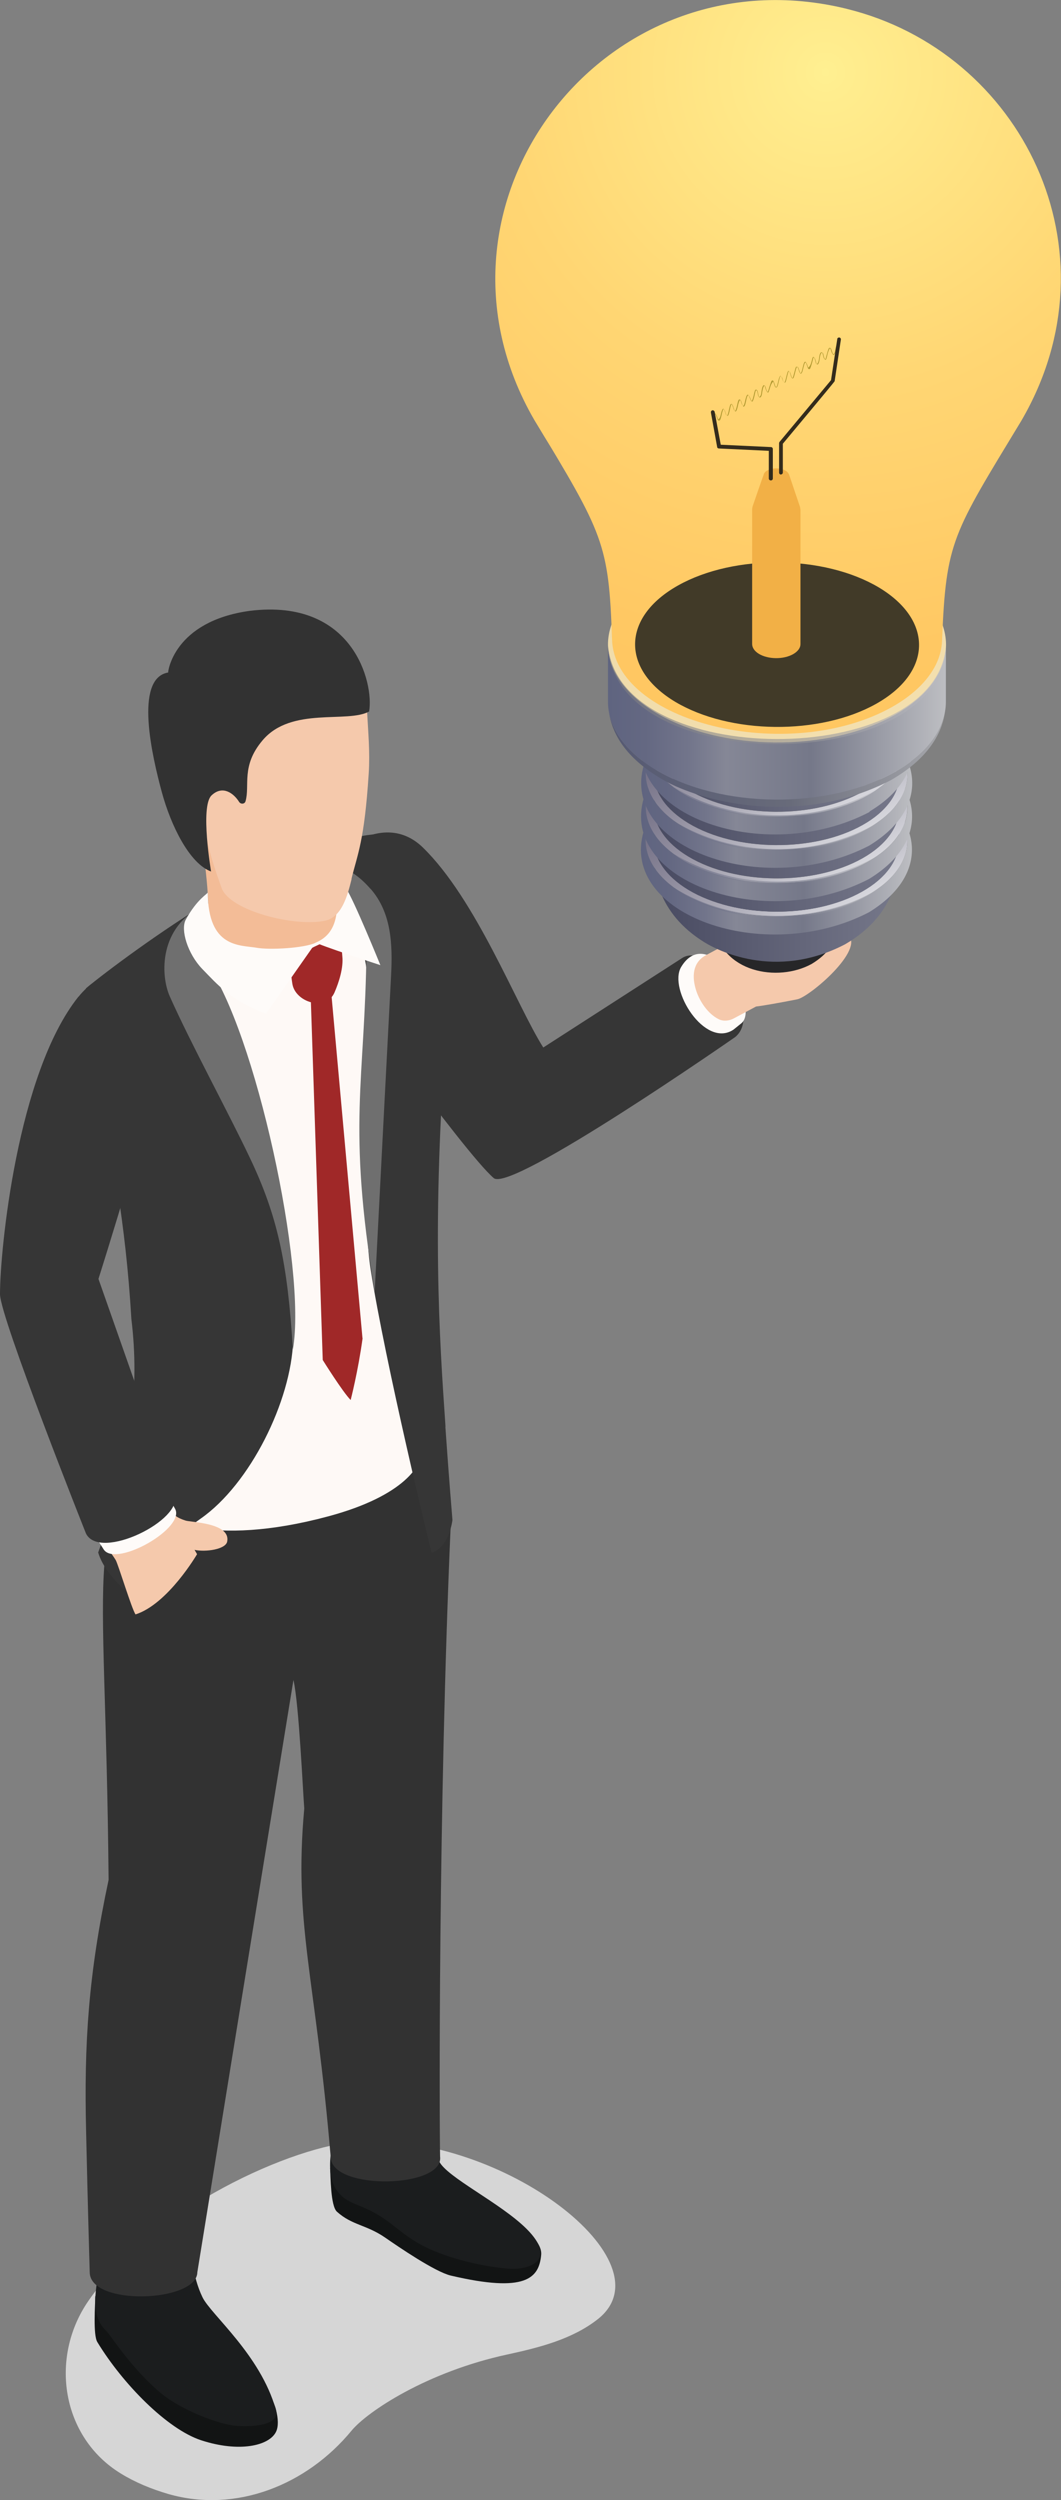 <?xml version="1.0" encoding="UTF-8"?><svg xmlns="http://www.w3.org/2000/svg" xmlns:xlink="http://www.w3.org/1999/xlink" viewBox="0 0 76.4 180"><rect x="0" y="0" width="76.4" height="180" fill="#808080" stroke="none"/><defs><style>.cls-1{fill:#d6d6d6;}.cls-1,.cls-2,.cls-3,.cls-4,.cls-5,.cls-6,.cls-7,.cls-8,.cls-9,.cls-10,.cls-11,.cls-12,.cls-13,.cls-14,.cls-15,.cls-16,.cls-17,.cls-18,.cls-19,.cls-20,.cls-21,.cls-22,.cls-23,.cls-24,.cls-25,.cls-26,.cls-27,.cls-28,.cls-29,.cls-30,.cls-31,.cls-32,.cls-33,.cls-34,.cls-35,.cls-36,.cls-37,.cls-38,.cls-39{stroke-width:0px;}.cls-2{fill:#121414;}.cls-3{fill:#fefbf9;}.cls-4{fill:#b29a32;}.cls-5{fill:url(#linear-gradient);}.cls-6{fill:#6f6f6f;}.cls-7{fill:#323232;}.cls-8{fill:url(#_裼_胙琅韃_79-7);}.cls-9{fill:url(#_裼_胙琅韃_79-8);}.cls-10{fill:url(#_裼_胙琅韃_79-6);}.cls-11{fill:url(#_裼_胙琅韃_79-3);}.cls-12{fill:url(#_裼_胙琅韃_79-9);}.cls-13{fill:url(#_裼_胙琅韃_79-4);}.cls-14{fill:url(#_裼_胙琅韃_79-5);}.cls-15{fill:url(#_裼_胙琅韃_79-2);}.cls-16{fill:url(#_裼_胙琅韃_12-4);}.cls-17{fill:url(#_裼_胙琅韃_12-3);}.cls-18{fill:url(#_裼_胙琅韃_12-2);}.cls-19{fill:url(#_裼_胙琅韃_1136);}.cls-20{fill:url(#_裼_胙琅韃_34-4);}.cls-21{fill:url(#_裼_胙琅韃_34-5);}.cls-22{fill:url(#_裼_胙琅韃_34-3);}.cls-23{fill:url(#_裼_胙琅韃_34-2);}.cls-24{fill:#f5c9ac;}.cls-25{fill:#2d2b22;opacity:.9;}.cls-26{fill:url(#_裼_胙琅韃_79);}.cls-27{fill:url(#_裼_胙琅韃_12);}.cls-28{fill:url(#_裼_胙琅韃_34);}.cls-29,.cls-40,.cls-39{mix-blend-mode:screen;}.cls-29,.cls-36{fill:#1b1d1e;}.cls-30{fill:#f3bc97;}.cls-31{fill:#363636;}.cls-40,.cls-39{opacity:.6;}.cls-32{fill:#a02828;}.cls-33{fill:url(#_裼_胙琅韃_144);}.cls-34{fill:#f2b046;}.cls-41{isolation:isolate;}.cls-35{fill:#fef9f6;}.cls-37{fill:#262628;}.cls-38{fill:#332b1c;}.cls-39{fill:url(#linear-gradient-2);}</style><linearGradient id="_裼_胙琅韃_34" x1="47.08" y1="65.49" x2="64.73" y2="65.49" gradientUnits="userSpaceOnUse"><stop offset="0" stop-color="#484a61"/><stop offset="1" stop-color="#76788a"/></linearGradient><linearGradient id="_裼_胙琅韃_12" x1="52.57" y1="54.74" x2="59.25" y2="66.31" gradientUnits="userSpaceOnUse"><stop offset="0" stop-color="#706c82"/><stop offset=".16" stop-color="#787489"/><stop offset=".42" stop-color="#908d9e"/><stop offset=".75" stop-color="#b5b4bf"/><stop offset="1" stop-color="#d7d7dd"/></linearGradient><linearGradient id="_裼_胙琅韃_79" x1="46.15" y1="61.17" x2="65.67" y2="61.17" gradientUnits="userSpaceOnUse"><stop offset="0" stop-color="#5f6480"/><stop offset=".11" stop-color="#646882"/><stop offset=".24" stop-color="#72758b"/><stop offset=".35" stop-color="#858796"/><stop offset=".6" stop-color="#757889"/><stop offset="1" stop-color="#bdbec2"/></linearGradient><linearGradient id="_裼_胙琅韃_34-2" x1="47.08" y1="62.49" x2="64.75" y2="62.49" xlink:href="#_裼_胙琅韃_34"/><linearGradient id="_裼_胙琅韃_12-2" x1="52.58" y1="52.34" x2="59.26" y2="63.91" xlink:href="#_裼_胙琅韃_12"/><linearGradient id="_裼_胙琅韃_79-2" x1="46.16" y1="58.77" x2="65.68" y2="58.77" xlink:href="#_裼_胙琅韃_79"/><linearGradient id="_裼_胙琅韃_34-3" x1="47.08" y1="60.09" x2="64.76" y2="60.09" xlink:href="#_裼_胙琅韃_34"/><linearGradient id="_裼_胙琅韃_12-3" x1="52.58" y1="49.94" x2="59.27" y2="61.51" xlink:href="#_裼_胙琅韃_12"/><linearGradient id="_裼_胙琅韃_79-3" x1="46.16" y1="56.37" x2="65.69" y2="56.37" xlink:href="#_裼_胙琅韃_79"/><linearGradient id="_裼_胙琅韃_34-4" x1="47.08" y1="57.7" x2="64.78" y2="57.7" xlink:href="#_裼_胙琅韃_34"/><linearGradient id="_裼_胙琅韃_79-4" x1="46.17" y1="53.97" x2="65.7" y2="53.97" xlink:href="#_裼_胙琅韃_79"/><linearGradient id="_裼_胙琅韃_12-4" x1="52.59" y1="47.54" x2="59.27" y2="59.11" xlink:href="#_裼_胙琅韃_12"/><linearGradient id="_裼_胙琅韃_34-5" x1="47.08" y1="55.04" x2="62.11" y2="55.04" xlink:href="#_裼_胙琅韃_34"/><linearGradient id="_裼_胙琅韃_144" x1="43.85" y1="54.67" x2="68.05" y2="54.67" gradientUnits="userSpaceOnUse"><stop offset="0" stop-color="#555972"/><stop offset=".54" stop-color="#686b7a"/><stop offset="1" stop-color="#a8a9ad"/></linearGradient><linearGradient id="linear-gradient" x1="51.6" y1="38.95" x2="60.41" y2="54.21" gradientUnits="userSpaceOnUse"><stop offset="0" stop-color="#efdbaa"/><stop offset="1" stop-color="#f3dfae"/></linearGradient><linearGradient id="_裼_胙琅韃_79-5" x1="43.77" y1="51.97" x2="68.12" y2="51.97" xlink:href="#_裼_胙琅韃_79"/><radialGradient id="_裼_胙琅韃_1136" cx="54.98" cy="9.35" fx="54.98" fy="9.35" r="57.14" gradientTransform="translate(5.01 -4.06) scale(.99)" gradientUnits="userSpaceOnUse"><stop offset="0" stop-color="#fff091"/><stop offset=".03" stop-color="#ffed8e"/><stop offset=".41" stop-color="#ffd673"/><stop offset=".74" stop-color="#ffc863"/><stop offset="1" stop-color="#ffc45e"/></radialGradient><linearGradient id="linear-gradient-2" x1="43.58" y1="49.98" x2="68.32" y2="49.98" gradientUnits="userSpaceOnUse"><stop offset="0" stop-color="#7c7c80"/><stop offset=".58" stop-color="#929296"/><stop offset="1" stop-color="#bdbdc5"/></linearGradient><linearGradient id="_裼_胙琅韃_79-6" x1="48.54" y1="57.79" x2="63.22" y2="57.79" xlink:href="#_裼_胙琅韃_79"/><linearGradient id="_裼_胙琅韃_79-7" x1="48.54" y1="60.21" x2="63.22" y2="60.21" xlink:href="#_裼_胙琅韃_79"/><linearGradient id="_裼_胙琅韃_79-8" x1="48.54" y1="62.58" x2="63.22" y2="62.58" xlink:href="#_裼_胙琅韃_79"/><linearGradient id="_裼_胙琅韃_79-9" x1="48.54" y1="65.01" x2="63.22" y2="65.01" xlink:href="#_裼_胙琅韃_79"/></defs><g class="cls-41"><g id="_レイヤー_2"><g id="_レイヤー_3"><path class="cls-1" d="M25.86,154.18c-4.7.27-14.89,4.8-19.5,11.49-2.82,4.1-1.92,9.8,2.32,12.41,1.05.65,2.22,1.13,3.45,1.49,4.87,1.39,9.96-.65,13.18-4.56,1.14-1.38,5.43-4.24,11.23-5.49,2.3-.5,4.69-1.1,6.53-2.56,5.16-4.12-6.87-13.36-17.2-12.78Z"/><path class="cls-2" d="M23.77,156.12c.04.57.03,2.7.49,3.12,1.1.99,2.1.92,3.48,1.87.94.65,3.58,2.46,4.72,2.73,5.41,1.27,6.36.18,6.51-1.5.09-1-1.45-2-1.54-2.06-.8-.59-4.01-.81-5.67-1.64-1.76-.88-3.54-1.7-5.23-2.64-.76-.42-2.72-.08-2.77.13Z"/><path class="cls-36" d="M24.6,158.1c-1.45-1.31-.6-3.64-.43-5.59.09-1.07-.08-2.13-.31-3.18l6.63-.82c.05.69.11,1.38.15,2.08.11,1.71.24,3.47.98,5.02.55,1.15,4.41,2.99,6.3,4.87,2.26,2.26.2,2.99-1.35,2.86-2.16-.18-4.85-.89-6.47-1.84-1.53-.9-2.04-1.69-3.65-2.44-.63-.3-1.33-.48-1.85-.95Z"/><path class="cls-29" d="M38.34,161.54c-.2-.33-1.44-1.93-2.04-1.9-.96.05,1.42,2.87,2.1,2.6.17-.07.1-.43-.06-.7Z"/><path class="cls-2" d="M7.22,165.53s-.3-.39-.36-.18c0,.56-.17,2.76.15,3.28,1.83,3.01,5.03,6.27,7.48,7.07,2.73.89,4.88.4,5.38-.6.19-.38.17-.95,0-1.62-.27-1.09-1.82-3.24-2.89-3.58-.74-.24-1.54-.58-2.24-1.3-1.35-1.38-3.34-2.03-4.95-3.05-.72-.45-2.77-1.6-2.57-.02Z"/><path class="cls-36" d="M7.68,167.85c-1.43-1.28-.59-3.58-.42-5.49.15-1.84,1.42-3.34,3.21-3.56l3-.37c.05.68.11,1.36.15,2.04.11,1.68.23,3.41.96,4.93.61,1.26,4.16,4.12,5.28,8.08.35,1.22-1.86,1.25-2.84,1.18-1.24-.09-3.98-1.14-5.44-2.36-2.2-1.85-3.6-4.16-3.9-4.44Z"/><path class="cls-29" d="M19.28,173.14c-.11-.37-.89-2.24-1.48-2.37-.94-.2.63,3.14,1.35,3.05.18-.02.21-.39.12-.69Z"/><path class="cls-7" d="M32.47,109.67s-.55-4.88-1.82-6.21c-2.12-2.23-5.76-.99-8.7-1.61-3.92-.83-14.12,6.77-14.43,10.76-.33,4.12.19,10.45.3,22.74-1.46,6.85-1.77,11.77-1.62,18.1.12,5.4.26,10.15.26,10.15.02,2.47,7.73,2.16,7.75,0,0,0,4.49-27.73,6.92-42.64.4,1.7.69,8.21.78,9.25-.77,8.45.8,12,1.91,25.18.2,2.34,8.18,2.15,7.87-.13-.05-2.25-.14-24.92.77-45.58Z"/><path class="cls-31" d="M22.89,64.33c.85,2.19-1.27,1.99-.09,3.74,1.17,1.75,10.63,14.93,12.75,16.75,1.26,1.08,17.4-10.16,17.4-10.16,2.09-1.77-1.96-6.95-3.85-5.67l-9.98,6.43c-1.92-3.03-4.82-10.66-8.68-14.41-1.25-1.21-2.9-1.46-4.82-.43,0,0-3.35,2.12-2.72,3.76Z"/><path class="cls-35" d="M30.38,104.5c.37-1.52-4.11-17.55-3.74-22.9.05-2.75.04-5.44-.07-7.81-.19-4.05.12-3.88-1.17-7.82-.76-2.32-1.61-4.39-5.13-3.41-.88.25-1.68.7-2.44,1.2-.47.31-.97.49-1.5.73-.68.31-1.22.82-1.84,1.24-1.97,1.33.14,6.41,1.65,9.91.28,1.12-6.17,31.58-5.79,33.19,1,.39,4.66,2.67,13.31.34,5.53-1.49,6.74-3.75,6.72-4.68Z"/><path class="cls-31" d="M18.89,82.17c-.97-2.72-1.31-5.71-2.5-8.36-.9-1.65-1.71-3.41-1.87-5.21-.12-1.47.27-2.73.92-3.9-3.76,2.22-7.92,5.35-9.24,6.45-.98,2.53,2.44,9.79,3.26,23.82.6,4.92.03,10.01-2.39,16.81.3,1.02,1.11,1.99,2.29,3.07,1.68-1.69,2.25-3.52,5.09-5.51,3.57-2.49,6.52-8.48,6.66-12.83.14-4.89-1.07-9.72-2.23-14.35,0,0,0,0,0-.02Z"/><path class="cls-31" d="M32.08,102.72c-.45-6.57-1-14.55.07-28.72.26-3.48-1.13-11.68-3.71-13.64-.92-.8-4.33.08-8.27,1.87,2.41.54,4.83,1.3,5.77,3.76.98,2.56.95,3.51.75,10.33.11,3.51.1,6.94-.16,10.42-.12,1.56-.08,3.13.16,4.67,1.04,6.66,4.29,20.07,4.39,20.39,1.28-.41,1.5-2.36,1.5-2.36,0,0-.26-3.1-.51-6.72Z"/><path class="cls-32" d="M24.09,71.45c.32-.74.65-1.78.56-2.6-.07-.7,0-1.49-.72-1.23-.71.25-1.92.78-2.43,1.24-.68.61-.56,1.2-.45,1.96.2,1.35,2.44,2.04,3.04.63Z"/><path class="cls-32" d="M26.1,96.34l-2.39-26.44-1.37.82.9,27.2s1.44,2.31,2.01,2.88c0,0,.53-2.04.86-4.45Z"/><path class="cls-6" d="M26.68,64c-1.08-1.24-2.47-2.12-3.93-1.34,0,0,3.65,4.41,3.64,5.6-.1,9.8-1.41,12.52.59,24.75.61-11.76.88-17.09,1.18-22.74.12-2.27.03-4.55-1.47-6.27Z"/><path class="cls-6" d="M14.88,69.38c-1.33-2.03-.55-3.97-.24-4.17-3.18,1.5-3.11,4.97-2.41,6.54,1.51,3.39,4.18,8.28,5.77,11.63,1.98,4.16,2.71,7.55,3.09,13.78,1.02-5.81-2.72-23-6.21-27.78Z"/><path class="cls-3" d="M24,64.91c-.02-.08-.05-.16-.07-.24-.1-.29-.81-1.41-.78-1.72.03-.32.96-.14,1.76,1,.54.76,2.48,5.54,2.48,5.54,0,0-4.6-1.5-4.63-1.63-.08-.3,1.27-1.44,1.33-1.79.06-.38.02-.79-.08-1.17Z"/><path class="cls-30" d="M14.8,59.86c.43-.7,1.7-.43,2.47-.45,1.21-.02,2.42-.04,3.63.03.3.02,1.79-.03,1.89.41.17.77,1.17,2.38,1.25,3.16.5,2.56.25,4.2-1.29,4.85l-1.1.68c-3.52,2.45-6.12-1.2-6.7-1.59.25-2.85-.46-5.66-.28-6.74.02-.14.07-.26.13-.36Z"/><path class="cls-3" d="M22.75,67.86l-3.6,5.13c-2.58-1-3.45-2.06-4.59-3.23-1.05-1.09-1.58-2.83-1.18-3.55.82-1.5,1.58-1.85,1.58-1.96.02,4.02,2.3,3.78,3.53,3.99.9.16,3.4.04,4.26-.37Z"/><path class="cls-24" d="M25.32,63.28c-.3,1.23-.71,2.75-1.91,3.01-2.19.47-6.87-.72-7.45-2.35-.98-2.74-1.94-5.56-.7-9.09.5-1.42,1.37-2.86,2.61-3.89.89-.74,1.91-1.23,2.91-1.67,2.95-1.28,5.49-1.13,5.65,1.89.08,1.53.22,2.98.12,4.51-.31,4.86-.8,5.79-1.24,7.58Z"/><path class="cls-7" d="M26.59,51.22c-1.56.88-5.61-.37-7.68,2.08-1.57,1.85-.9,3.25-1.23,4.39-.06.21-.34.23-.46.05-.38-.61-1.18-1.24-1.99-.47-.83.8-.03,5.48-.03,5.48-1.54-.57-2.89-3.27-3.56-5.76-.66-2.45-2.01-8.15.47-8.57-.03,0,.37-3.68,5.88-4.44,7.46-.92,8.94,5.22,8.59,7.23Z"/><path class="cls-3" d="M49.05,69.62c-.96,1.6,1.71,5.9,3.77,4.51l.56-.45c1.43-1.17-2.36-7.33-4.33-4.06Z"/><path class="cls-24" d="M61.05,67.29c-.48-.4-2.61.59-4.94.62.74-.28,1.4-1.27.16-1.22-1.69.07-3.7,1.04-4.46,1.56,0,0-.97.52-.97.52-.99.53-1.03,1.58-.7,2.58.25.75.82,1.63,1.59,2.02.34.18.76.14,1.1-.04l1.61-.86c.44-.05,1.72-.27,2.97-.52.89-.18,4.91-3.59,3.64-4.67Z"/><path class="cls-24" d="M9.75,116.24c2.34-.74,4.44-4.34,4.44-4.34l-.18-.31c.79.17,2.24-.03,2.35-.6.26-1.35-2.6-1.38-3-1.51-1.31-.42-.87-.87-1.8-1.8-.46-.46-1.63-.32-2.18-.16-1.86.53-2.46,1.77-2.25,2.8.1.52.95,1.58,1.2,2,.19.33,1.15,3.51,1.43,3.92Z"/><path class="cls-3" d="M11.82,107.09c-1.52-1.08-6.08,1.53-4.85,3.69l.51.8c.91,1.28,5.92-1.58,5.12-2.96-.28-.48-.71-1.47-.78-1.52Z"/><path class="cls-31" d="M5.64,71.77C1.23,77.31,0,90.03,0,93.18c0,1.66,6.19,17.23,6.19,17.23,1,2.03,7.09-1.01,6.36-2.79l-5.46-15.54s4.26-13.43,4.7-16.94c.21-1.73.63-4.61-1.49-5.13-1.02-.25-3.09-.19-4.65,1.76Z"/><g id="_1"><path class="cls-37" d="M59.12,64.61c-1.73-1.03-4.58-1.06-6.36-.06-.97.55-1.43,1.28-1.35,2.01.47,3.46,4.6,4.19,7.04,2.84,1.16-.7,1.76-1.57,1.93-2.82.07-.7-.35-1.42-1.26-1.97Z"/><path class="cls-28" d="M62.06,65.43c-3.5,1.96-9.08,1.9-12.48-.13-1.67-1-2.5-2.29-2.5-3.58.04.98.15,3.98,3.67,6.14.8.49,5.02,2.78,10.1.13,3.68-2.13,3.83-5.2,3.88-6.22,0,1.33-.9,2.66-2.67,3.65Z"/><path class="cls-27" d="M62.67,56.73c-3.63-2.17-9.59-2.23-13.32-.13-3.73,2.09-3.82,5.55-.19,7.72,3.63,2.17,9.59,2.23,13.32.13,3.73-2.09,3.82-5.55.19-7.72ZM62.06,64.2c-3.5,1.96-9.08,1.9-12.48-.13-3.4-2.03-3.32-5.27.18-7.23,3.5-1.96,9.08-1.9,12.48.13s3.32,5.27-.18,7.23Z"/><path class="cls-26" d="M62.76,56.73c-4.96-3.08-14.93-1.83-16.41,3.13-1.78,5.97,8.67,9.73,16.21,5.83,4.56-2.79,3.64-6.82.2-8.96ZM62.48,64.45c-3.73,2.09-9.7,2.03-13.32-.13-3.63-2.17-3.54-5.62.19-7.72,3.73-2.09,9.7-2.03,13.32.13,3.63,2.17,3.54,5.62-.19,7.72Z"/><path class="cls-23" d="M62.07,63.04c-3.5,1.96-9.09,1.91-12.49-.13-1.66-1-2.5-2.28-2.5-3.56v1.17c0,1.28.84,2.56,2.5,3.56,3.4,2.03,8.99,2.09,12.48.13,1.77-.99,2.66-2.31,2.67-3.64v-1.17c0,1.33-.9,2.65-2.67,3.64Z"/><path class="cls-18" d="M62.67,54.33c-3.63-2.17-9.59-2.23-13.32-.13-3.73,2.09-3.82,5.55-.19,7.72,3.63,2.17,9.59,2.23,13.32.13,3.73-2.09,3.82-5.55.19-7.72ZM62.08,61.81c-3.5,1.96-9.1,1.91-12.5-.13-3.4-2.03-3.32-5.28.18-7.24,3.5-1.96,9.1-1.91,12.5.13,3.4,2.03,3.32,5.28-.18,7.24Z"/><path class="cls-15" d="M62.77,54.33c-4.96-3.08-14.93-1.83-16.41,3.13-1.78,5.97,8.67,9.73,16.21,5.83,4.56-2.79,3.64-6.82.2-8.96ZM62.49,62.05c-3.73,2.09-9.7,2.03-13.32-.13-3.63-2.17-3.54-5.62.19-7.72,3.73-2.09,9.7-2.03,13.32.13,3.63,2.17,3.54,5.62-.19,7.72Z"/><path class="cls-22" d="M62.08,60.64c-3.5,1.96-9.1,1.91-12.5-.13-1.67-1-2.5-2.29-2.5-3.58v1.17c0,1.29.82,2.58,2.5,3.58,3.4,2.03,9,2.09,12.5.13,1.78-1,2.67-2.33,2.68-3.66v-1.17c0,1.33-.9,2.66-2.67,3.66Z"/><path class="cls-17" d="M62.68,51.93c-3.63-2.17-9.59-2.23-13.32-.13-3.73,2.09-3.82,5.55-.19,7.72,3.63,2.17,9.59,2.23,13.32.13,3.73-2.09,3.82-5.55.19-7.72ZM62.09,59.41c-3.5,1.97-9.1,1.91-12.51-.13s-3.33-5.28.18-7.24c3.5-1.97,9.1-1.91,12.51.13,3.4,2.04,3.33,5.28-.18,7.24Z"/><path class="cls-11" d="M62.78,51.93c-4.96-3.08-14.93-1.83-16.41,3.13-1.78,5.97,8.67,9.73,16.21,5.83,4.56-2.79,3.64-6.82.2-8.96ZM62.49,59.65c-3.73,2.09-9.7,2.03-13.32-.13-3.63-2.17-3.54-5.62.19-7.72,3.73-2.09,9.7-2.03,13.32.13,3.63,2.17,3.54,5.62-.19,7.72Z"/><path class="cls-20" d="M62.1,58.24c-3.51,1.97-9.11,1.91-12.52-.13-1.67-1-2.5-2.28-2.5-3.57v1.17c0,1.28.84,2.57,2.51,3.57,3.4,2.04,9.01,2.09,12.51.13,1.77-.99,2.67-2.32,2.68-3.64v-1.17c0,1.33-.9,2.65-2.67,3.65Z"/><path class="cls-13" d="M62.78,49.53c-4.96-3.08-14.93-1.83-16.41,3.13-1.78,5.97,8.67,9.73,16.21,5.82.02-.01.04-.04.06-.07,4.5-2.72,3.58-6.75.13-8.89ZM62.5,57.25c-3.73,2.09-9.7,2.03-13.32-.13-3.63-2.17-3.54-5.62.19-7.72,3.73-2.09,9.7-2.03,13.32.13,3.63,2.17,3.54,5.62-.19,7.72Z"/><path class="cls-16" d="M62.69,49.53c-3.63-2.17-9.59-2.23-13.32-.13-3.5,1.96-3.79,5.12-.83,7.3.2.14.41.29.64.42,3.63,2.17,9.59,2.23,13.32.13.26-.15.5-.3.72-.46,3-2.11,2.84-5.24-.54-7.26ZM62.1,57.01c-3.51,1.97-9.11,1.91-12.52-.13-3.41-2.04-3.33-5.28.18-7.25,3.51-1.97,9.11-1.91,12.52.13,3.41,2.04,3.33,5.28-.18,7.25Z"/><path class="cls-21" d="M49.58,55.2c-1.67-1-2.5-2.29-2.51-3.58v1.69c0,1.29.84,2.58,2.51,3.57,3.41,2.04,9.01,2.09,12.52.13v-1.68c-3.5,1.97-9.11,1.91-12.52-.13Z"/><path class="cls-33" d="M64.42,55.59c-4.82,2.7-12.52,2.63-17.21-.17-1.97-1.18-3.09-2.65-3.37-4.15.22,1.35.97,3.09,3.64,4.72.34.21.74.42,1.18.62,3.46,1.55,9.76,2.54,15.49-.44,3.05-1.75,3.73-3.75,3.9-4.92-.28,1.59-1.49,3.14-3.62,4.34Z"/><path class="cls-5" d="M64.68,41.52c-4.68-2.8-12.39-2.88-17.21-.17-2.64,1.48-3.87,3.5-3.67,5.47.17,1.63,1.31,3.63,3.42,4.89,4.68,2.8,12.39,2.88,17.21.17,2.23-1.25,3.45-3.27,3.66-4.94.24-1.94-.89-3.92-3.41-5.43Z"/><path class="cls-14" d="M64.43,51.48c-4.82,2.7-12.52,2.63-17.21-.17-2.3-1.38-3.45-3.16-3.44-4.93v4.11c-.02,1.77,1.13,3.55,3.43,4.93,4.68,2.8,12.39,2.88,17.21.17,2.45-1.37,3.68-3.2,3.69-5.04v-4.11c0,1.83-1.23,3.66-3.68,5.04Z"/><path class="cls-19" d="M60.99.64c-17.48-4.3-31.52,14.05-22.52,29.59,1,1.67,1.88,3.07,2.65,4.36-.76-1.29-1.64-2.69-2.64-4.36,4.96,8.21,5.36,8.88,5.59,15.78.13,5.98,12.66,9.1,20.17,4.89,1.36-.77,2.34-1.68,2.93-2.65.43-.7.65-1.44.67-2.22.28-7.08.77-7.59,5.7-15.73,7.16-12.26.02-26.57-12.56-29.66Z"/><path class="cls-25" d="M63.29,42.3c-3.94-2.35-10.41-2.42-14.46-.15-4.05,2.27-4.14,6.02-.21,8.38,3.94,2.35,10.41,2.42,14.46.15,4.05-2.27,4.14-6.02.21-8.38Z"/><path class="cls-4" d="M51.76,30.29s-.07-.03-.09-.08c-.02-.05-.04-.11-.06-.17-.02-.08-.05-.15-.08-.2-.05-.02-.08.01-.1.07-.02-.09.02-.13.07-.14.1.11.13.18.15.26.02.06.04.12.06.17.13-.09.16-.21.19-.34.01-.06.03-.12.04-.17.03-.12.09-.25.14-.27.08.04.12.15.16.28.03.09.08.24.11.24.06-.07.11-.27.14-.44.06-.26.09-.41.17-.42.05,0,.1.07.15.23,0,.03.02.06.03.09.03.1.05.19.09.2.01,0,.07-.11.11-.27.01-.06.03-.11.04-.17.03-.13.05-.25.1-.35.02-.04.04-.05.07-.05.04,0,.08.04.11.1.02.05.04.1.05.15.03.08.05.16.08.22.03,0,.07-.03.1-.11.03-.09.05-.19.07-.28.02-.09.04-.17.07-.26.03-.1.08-.16.12-.17.11.1.15.2.19.29.03.07.07.17.1.18.07-.15.12-.34.15-.5.05-.2.07-.33.15-.33.11.02.14.17.16.32.02.09.03.2.07.21.12-.05.14-.21.16-.37.02-.16.05-.35.14-.47.1-.02.13.05.17.17.03.11.07.25.14.31.03-.03.07-.18.11-.32.04-.13.09-.28.14-.42.02-.05.05-.09.09-.09.04,0,.07.03.09.07.02.06.05.12.07.19.02.07.04.14.07.2.05.03.08,0,.09-.04.04-.1.06-.21.09-.32.02-.07.03-.14.05-.21.03-.1.08-.21.13-.23.09.06.12.16.15.26.01.03.02.07.03.11.03.09.07.13.09.13.06-.08.1-.25.14-.42.06-.25.1-.4.16-.43.1.03.13.14.17.27.03.1.07.25.11.25.04,0,.1-.27.14-.41.04-.16.08-.32.12-.4.11-.03.15.02.18.1.02.05.03.09.05.14.03.09.05.17.09.22.02,0,.07-.05.1-.16.02-.08.04-.16.06-.24.02-.1.05-.2.08-.3.03-.08.07-.13.11-.13.1.1.12.18.15.26.02.05.04.11.06.17.16-.13.2-.31.24-.45.05-.21.08-.31.12-.33.12.05.16.21.19.34.02.08.04.18.07.19.11-.1.14-.27.16-.43.02-.17.04-.34.15-.43.12,0,.15.09.17.2.02.12.06.27.13.31.02-.01.06-.17.09-.29.04-.15.09-.34.15-.48.02-.04.05-.06.08-.06.04,0,.08.03.1.09.02.05.04.11.06.16.02.08.05.16.08.21.04.01.07-.02.1-.09.03-.09.05-.19.07-.29.02-.08.04-.17.06-.25.02.09,0,.18-.02.26-.02.1-.04.2-.07.29-.03.08-.07.14-.12.14-.1-.1-.12-.18-.15-.26-.02-.05-.03-.11-.05-.16-.02-.05-.04-.06-.06-.06-.1.18-.15.36-.18.51-.05.21-.08.3-.12.32-.13-.05-.16-.2-.19-.34-.02-.08-.04-.19-.07-.19-.12.1-.14.26-.16.42-.02.17-.05.34-.14.44-.12.01-.14-.08-.17-.2-.03-.12-.06-.27-.13-.31-.02.01-.06.17-.09.3-.04.15-.09.33-.15.48-.02.04-.05.07-.08.07-.04,0-.08-.03-.1-.09-.02-.05-.04-.11-.06-.17-.03-.08-.05-.15-.08-.21-.04-.02-.07.01-.1.08-.03.09-.05.19-.08.29-.02.08-.04.16-.06.24-.03.1-.08.18-.13.19-.09-.07-.12-.16-.14-.25-.01-.05-.03-.09-.05-.14-.02-.07-.06-.1-.08-.11-.06.09-.09.25-.13.4-.07.28-.11.44-.18.44-.08,0-.12-.13-.16-.29-.03-.1-.06-.22-.1-.24-.06.02-.1.23-.14.39-.04.17-.08.35-.13.43-.11.02-.15-.06-.18-.14-.01-.04-.02-.07-.04-.11-.03-.1-.05-.18-.1-.23-.01,0-.07.07-.1.2-.02.07-.03.14-.05.21-.03.12-.05.23-.09.33-.02.06-.06.1-.1.1-.03,0-.06-.02-.08-.05-.03-.06-.05-.13-.07-.2-.02-.06-.04-.12-.06-.18-.14.15-.19.3-.23.44-.08.25-.1.34-.15.36-.11-.07-.15-.22-.19-.34-.02-.07-.05-.17-.07-.17-.1.13-.12.3-.15.46-.02.18-.05.34-.15.4-.13-.02-.15-.12-.17-.24-.02-.13-.04-.27-.12-.28-.04,0-.07.17-.1.3-.03.16-.08.35-.15.5-.09.03-.12-.03-.18-.18-.04-.09-.08-.19-.13-.26-.03,0-.07.04-.1.13-.02.08-.05.17-.06.26-.02.1-.05.19-.07.28-.03.09-.07.15-.12.15-.1-.1-.12-.18-.15-.26-.02-.05-.03-.1-.05-.15-.02-.05-.05-.07-.06-.07-.07.12-.1.24-.13.36-.01.05-.02.11-.04.17-.02.1-.08.28-.14.3-.09-.02-.12-.12-.16-.23,0-.03-.02-.06-.03-.09-.06-.19-.1-.2-.1-.2-.04,0-.09.23-.12.38-.04.19-.08.38-.15.45-.11.01-.14-.09-.19-.25-.03-.1-.08-.23-.11-.25-.01,0-.06.09-.1.24-.02.06-.03.12-.04.18-.03.13-.06.25-.1.35-.02.05-.05.07-.09.07h0Z"/><path class="cls-34" d="M57.63,36.68s0-.12-.03-.2l-.78-2.31c-.03-.07-.1-.19-.25-.28-.36-.22-.96-.22-1.33-.01-.16.09-.24.21-.26.33,0-.04-.79,2.26-.79,2.26-.02.07-.03.15-.03.22,0-.03,0,9.68,0,9.68,0,.25.16.51.49.71.67.4,1.77.41,2.46.02.35-.2.53-.46.53-.72v-9.71Z"/><path class="cls-38" d="M55.5,34.59c-.07,0-.14-.06-.14-.14v-1.99l-3.6-.17c-.06,0-.12-.05-.12-.11l-.45-2.48c-.01-.07.03-.14.11-.16.07-.01.14.04.16.11l.44,2.37,3.62.17c.07,0,.13.06.13.14v2.12c0,.08-.06.14-.14.14Z"/><path class="cls-38" d="M56.24,34.17c-.07,0-.14-.06-.14-.14v-2.12s.01-.06.03-.09l3.71-4.45.45-2.96c0-.07.08-.12.15-.11.07.01.12.08.11.15l-.45,3c-.03.07-3.73,4.5-3.73,4.5v2.07c0,.08-.06.14-.14.14Z"/><path class="cls-39" d="M43.78,46.38c.15,9.57,24.15,9.6,24.34.07-.64,9.04-23.74,9.01-24.34-.07Z"/><g class="cls-40"><path class="cls-10" d="M63.22,56.79c-4.6,2.73-10.67,2.41-14.68-.1,4.07,2.84,10.37,2.96,14.68.1Z"/><path class="cls-8" d="M48.54,59.12c3.86,2.69,10.14,3.12,14.68.1-4.58,2.72-10.65,2.42-14.68-.1Z"/><path class="cls-9" d="M48.54,61.49c4.03,2.82,10.34,2.99,14.68.1-4.73,2.8-10.92,2.25-14.68-.1Z"/><path class="cls-12" d="M48.54,63.92c2.62,1.83,5.91,2.41,8.77,2.11,2.63-.21,4.42-1.02,5.91-2.01-4.38,2.6-10.44,2.56-14.68-.1Z"/></g></g></g></g></g></svg>